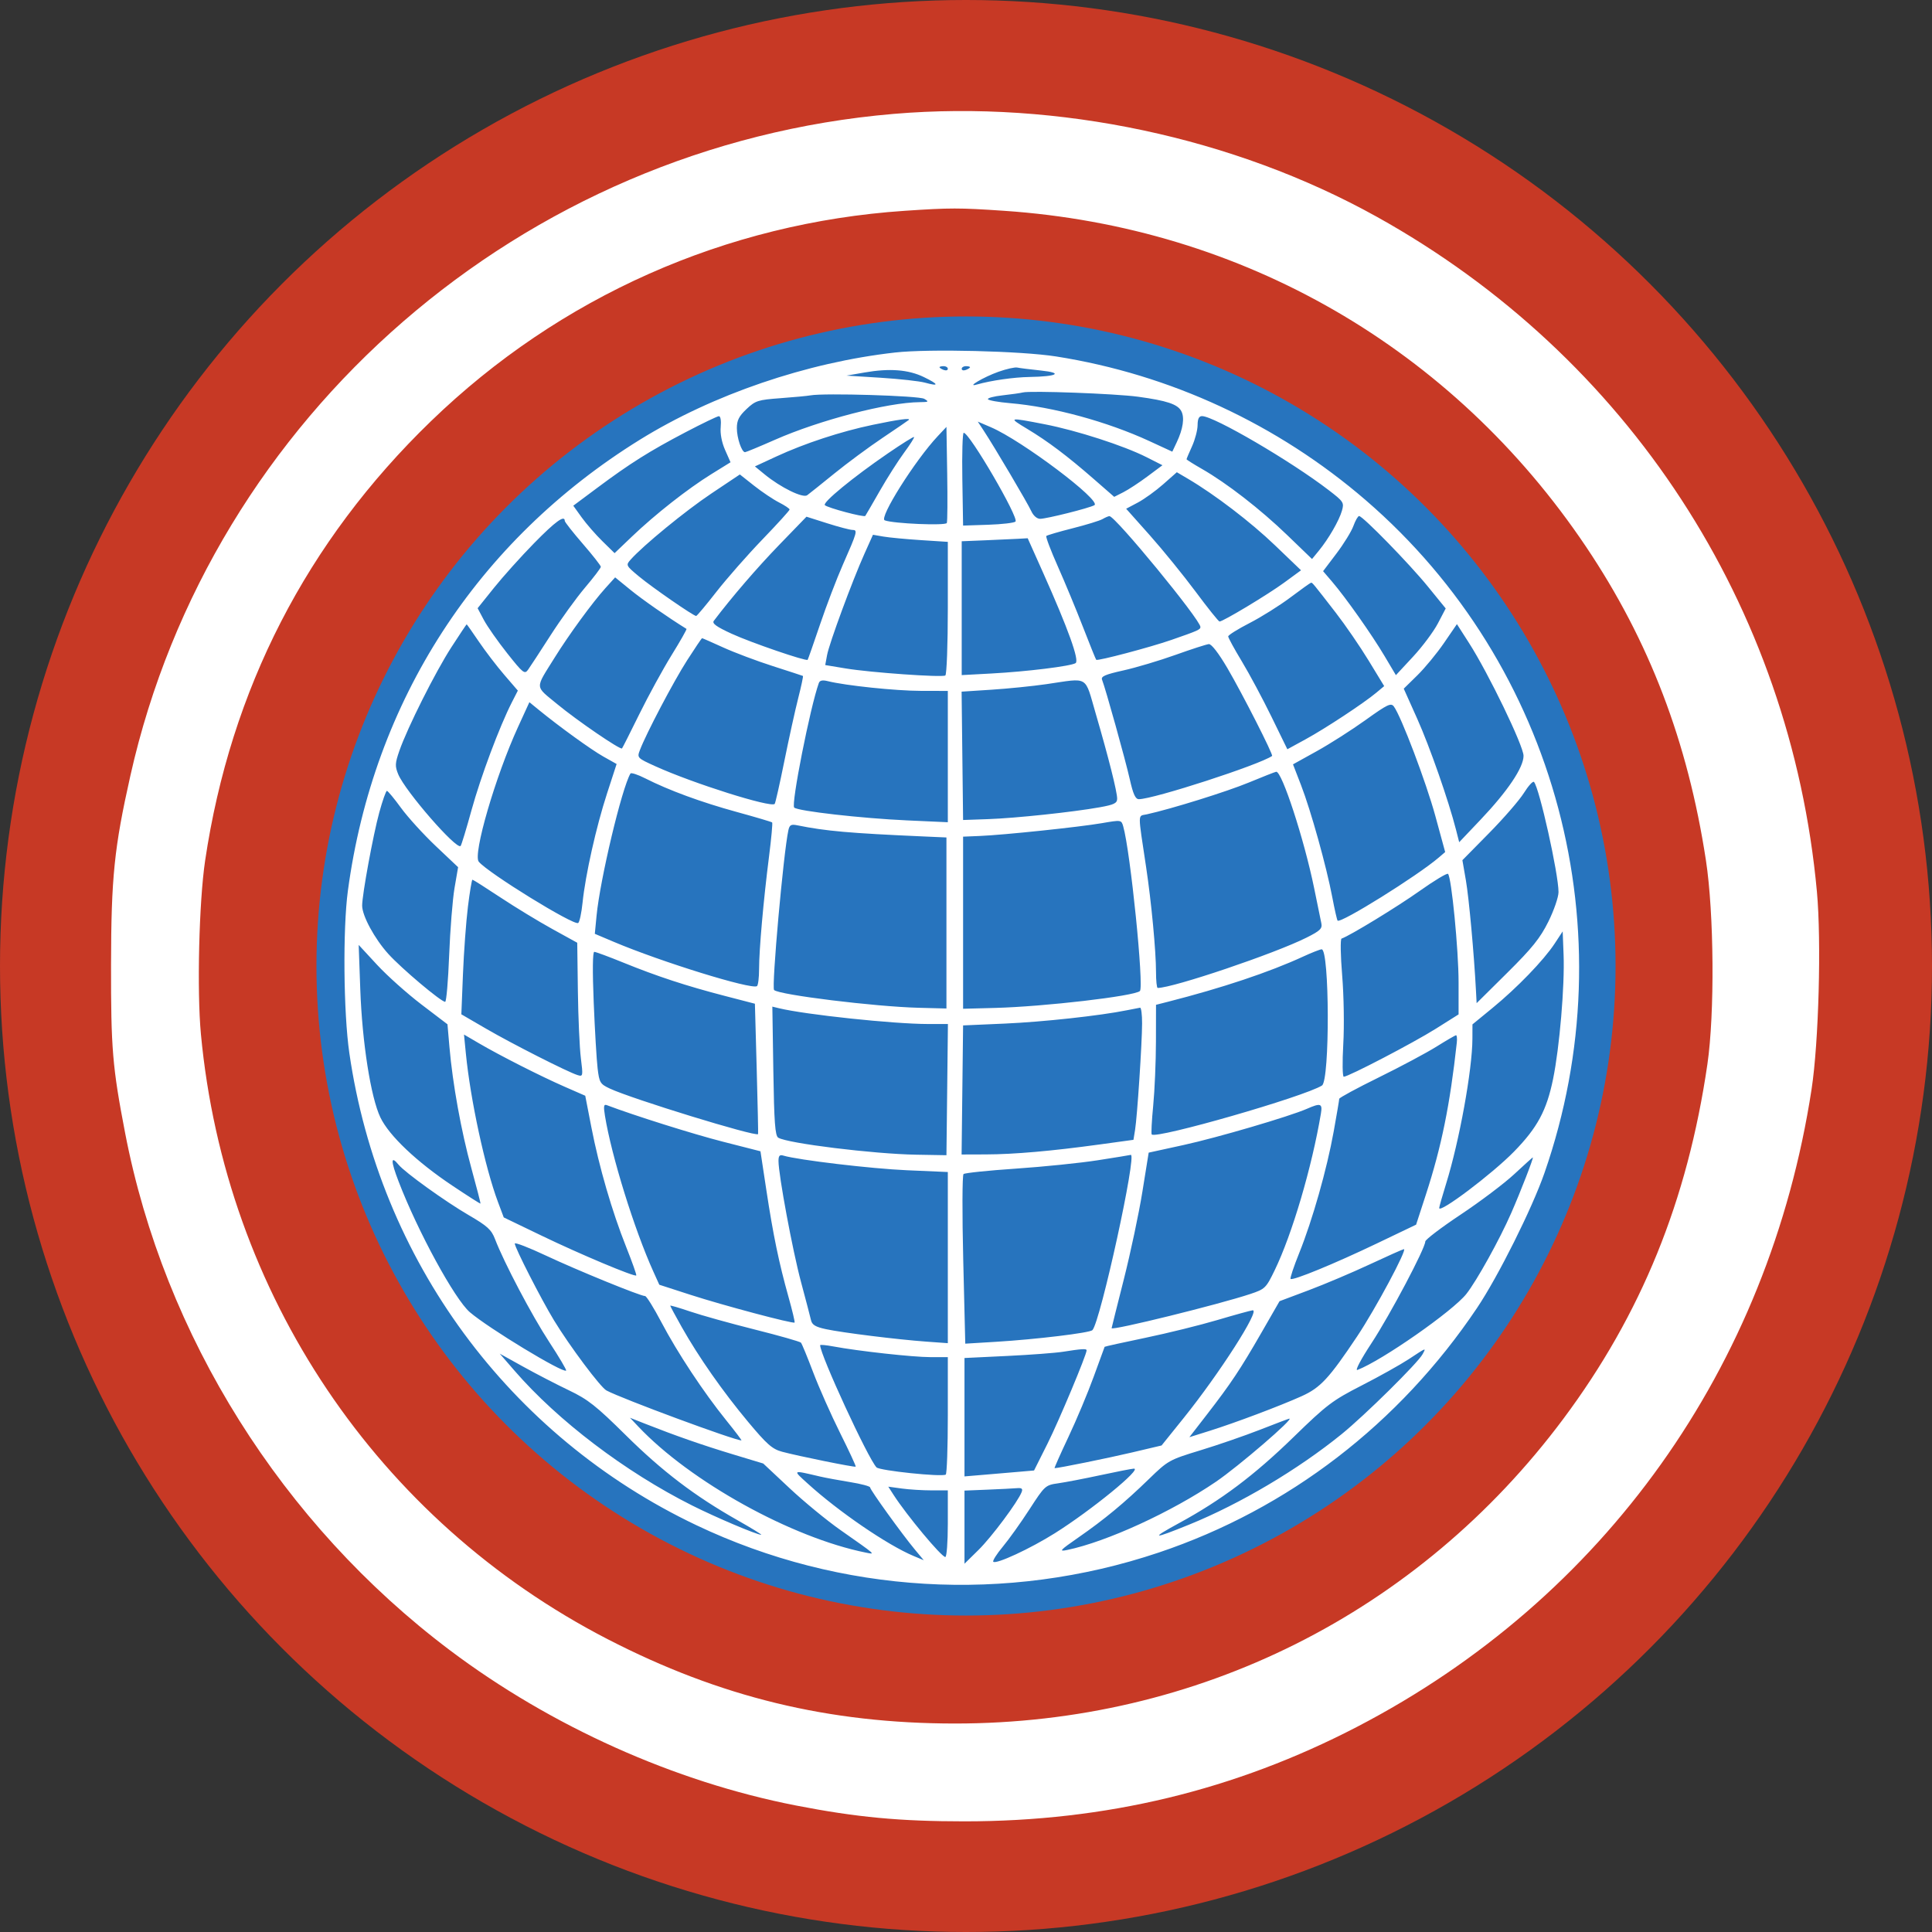 <?xml version="1.0" encoding="UTF-8"?>
<svg xmlns="http://www.w3.org/2000/svg" width="194" height="194" viewBox="0 0 194 194" fill="none">
  <rect x="0" y="0" width="194" height="194" fill="#333333" stroke="none"/>
  <circle cx="97" cy="97" r="97" fill="#C73925"></circle>
  <circle cx="97" cy="97" r="65.224" fill="#2774BE"></circle>
  <path fill-rule="evenodd" clip-rule="evenodd" d="M89.74 11.436C52.485 14.598 21.204 41.719 13.091 77.891C11.469 85.121 11.165 88.09 11.15 96.834C11.136 105.29 11.29 107.147 12.559 113.744C16.484 134.156 28.326 153.021 45.178 165.709C55.334 173.355 67.737 178.92 79.921 181.296C85.991 182.479 90.355 182.89 96.848 182.89C111.042 182.89 124.004 179.768 136.283 173.39C161.075 160.512 177.617 137.306 181.906 109.386C182.627 104.692 182.902 94.525 182.444 89.54C179.802 60.808 163.487 35.792 138.24 21.761C123.921 13.803 106.231 10.037 89.74 11.436ZM90.841 21.168C72.883 22.379 56.202 29.787 43.272 42.296C30.787 54.372 23.15 69.238 20.595 86.436C19.984 90.555 19.767 99.481 20.174 103.831C22.614 129.925 37.908 152.678 61.02 164.599C72.285 170.409 83.197 173.06 95.874 173.066C120.232 173.077 142.431 161.966 156.972 142.483C164.804 131.989 169.448 120.562 171.446 106.869C172.189 101.775 172.117 91.731 171.298 86.382C169.475 74.466 165.604 64.341 159.263 54.903C145.869 34.969 124.788 22.797 100.834 21.168C96.317 20.861 95.403 20.861 90.841 21.168ZM89.893 35.396C81.018 36.392 71.559 39.623 64.247 44.157C47.905 54.291 37.493 70.376 34.932 89.448C34.416 93.29 34.491 101.696 35.078 105.74C38.09 126.511 51.101 144.206 69.95 153.163C84.43 160.044 101.087 161.025 116.359 155.896C129.367 151.527 140.511 142.961 148.318 131.333C150.434 128.18 153.844 121.352 155.087 117.779C163.489 93.613 156.361 66.799 137.125 50.214C128.298 42.603 117.511 37.599 106.041 35.792C102.563 35.244 93.275 35.017 89.893 35.396ZM94.339 36.876C94.339 36.936 94.527 37.058 94.757 37.146C94.987 37.234 95.175 37.185 95.175 37.037C95.175 36.888 94.987 36.767 94.757 36.767C94.527 36.767 94.339 36.816 94.339 36.876ZM96.569 37.037C96.569 37.185 96.757 37.234 96.987 37.146C97.217 37.058 97.405 36.936 97.405 36.876C97.405 36.816 97.217 36.767 96.987 36.767C96.757 36.767 96.569 36.888 96.569 37.037ZM100.265 37.329C98.773 37.857 96.933 38.946 98.102 38.609C99.478 38.213 101.802 37.879 103.366 37.854C106.172 37.808 106.811 37.447 104.513 37.205C103.44 37.093 102.373 36.958 102.144 36.907C101.914 36.855 101.068 37.045 100.265 37.329ZM86.813 37.403L85.001 37.717L88.44 37.932C90.331 38.05 92.331 38.272 92.884 38.425C94.336 38.826 94.288 38.599 92.766 37.862C91.214 37.111 89.33 36.965 86.813 37.403ZM102.701 39.409C102.471 39.47 101.56 39.599 100.676 39.697C99.793 39.794 99.13 39.971 99.204 40.09C99.277 40.209 100.278 40.386 101.428 40.484C105.713 40.846 111.178 42.335 115.434 44.301L117.715 45.354L118.154 44.427C118.796 43.074 118.966 41.93 118.619 41.283C118.246 40.586 117.176 40.23 114.269 39.836C111.978 39.526 103.449 39.211 102.701 39.409ZM81.378 39.701C81.071 39.758 79.719 39.885 78.374 39.983C76.107 40.15 75.857 40.23 74.96 41.076C74.204 41.788 73.991 42.209 73.991 42.988C73.991 43.975 74.476 45.407 74.81 45.407C74.905 45.407 76.264 44.844 77.83 44.154C82.329 42.174 89.127 40.409 92.355 40.382C93.259 40.374 93.306 40.34 92.806 40.046C92.279 39.736 82.742 39.448 81.378 39.701ZM68.835 43.404C65.207 45.306 63.278 46.521 59.995 48.969L57.566 50.78L58.411 51.957C58.876 52.604 59.809 53.676 60.484 54.338L61.713 55.544L63.462 53.872C65.786 51.651 69.053 49.084 71.426 47.613L73.356 46.418L72.811 45.186C72.473 44.422 72.305 43.541 72.37 42.869C72.429 42.243 72.352 41.787 72.187 41.791C72.029 41.794 70.521 42.52 68.835 43.404ZM120.255 42.69C120.252 43.188 120.001 44.143 119.698 44.811C119.394 45.479 119.146 46.066 119.146 46.114C119.146 46.163 119.843 46.601 120.695 47.089C123.179 48.51 126.555 51.129 129.246 53.723L131.746 56.134L132.429 55.3C133.412 54.1 134.463 52.28 134.749 51.285C134.983 50.469 134.918 50.367 133.412 49.211C129.622 46.298 121.897 41.784 120.703 41.784C120.392 41.784 120.26 42.051 120.255 42.69ZM87.649 42.656C84.425 43.33 80.795 44.522 77.939 45.845L75.803 46.834L76.77 47.627C78.385 48.951 80.619 50.047 81.054 49.728C81.264 49.575 82.489 48.594 83.776 47.55C85.063 46.505 87.245 44.892 88.625 43.966C90.005 43.04 91.186 42.233 91.25 42.172C91.487 41.948 90.222 42.118 87.649 42.656ZM103.136 43.059C105.218 44.311 107.168 45.779 109.811 48.084L111.882 49.891L112.797 49.428C113.299 49.174 114.39 48.46 115.219 47.841L116.727 46.716L115.13 45.908C112.845 44.752 108.119 43.225 104.895 42.6C101.243 41.892 101.21 41.9 103.136 43.059ZM98.781 43.245C99.847 44.864 103.201 50.542 103.558 51.331C103.762 51.781 104.127 52.097 104.441 52.097C105.085 52.097 109.367 51.023 109.89 50.73C110.663 50.298 102.624 44.24 99.501 42.901L98.183 42.336L98.781 43.245ZM94.17 43.789C91.885 46.221 88.233 52.018 88.839 52.25C89.699 52.58 94.964 52.803 95.075 52.515C95.138 52.35 95.154 50.112 95.112 47.541L95.036 42.867L94.17 43.789ZM96.632 48.116L96.708 52.776L99.217 52.693C100.597 52.648 101.836 52.504 101.97 52.374C102.342 52.014 97.356 43.461 96.771 43.458C96.652 43.457 96.59 45.553 96.632 48.116ZM89.166 45.519C85.669 47.914 82.561 50.467 82.828 50.725C83.112 51 86.764 51.971 86.887 51.804C86.938 51.736 87.589 50.613 88.334 49.31C89.078 48.007 90.181 46.272 90.784 45.455C91.387 44.639 91.837 43.93 91.785 43.88C91.734 43.83 90.555 44.567 89.166 45.519ZM116.801 48.628C116.048 49.293 114.903 50.118 114.257 50.462L113.082 51.085L115.457 53.751C116.762 55.218 118.833 57.766 120.059 59.414C121.284 61.062 122.364 62.41 122.458 62.409C122.817 62.406 127.299 59.71 128.934 58.514L130.641 57.265L128.02 54.751C125.598 52.427 121.981 49.662 119.286 48.075L118.171 47.418L116.801 48.628ZM71.42 49.563C68.818 51.303 64.586 54.771 63.318 56.202C62.831 56.752 62.851 56.791 64.155 57.877C65.468 58.971 69.636 61.853 69.905 61.853C69.981 61.853 70.897 60.759 71.941 59.421C72.986 58.084 75.066 55.717 76.564 54.162C78.062 52.607 79.287 51.258 79.287 51.164C79.287 51.07 78.808 50.749 78.223 50.45C77.637 50.152 76.513 49.398 75.725 48.775L74.293 47.642L71.42 49.563ZM78.247 54.709C76.021 57.008 73.471 59.97 71.676 62.342C71.48 62.602 71.942 62.936 73.468 63.636C75.406 64.526 80.951 66.427 81.1 66.254C81.138 66.209 81.696 64.617 82.34 62.714C82.984 60.811 84.013 58.114 84.627 56.721C86.083 53.417 86.14 53.212 85.602 53.212C85.36 53.212 84.221 52.913 83.072 52.548L80.982 51.884L78.247 54.709ZM110.705 52.125C110.431 52.284 109.083 52.699 107.708 53.046C106.333 53.394 105.144 53.742 105.066 53.82C104.988 53.898 105.505 55.267 106.215 56.862C106.925 58.457 108.065 61.204 108.748 62.966C109.432 64.728 110.029 66.208 110.076 66.254C110.214 66.393 115.504 64.994 117.613 64.261C120.288 63.333 120.54 63.22 120.54 62.958C120.54 62.238 111.97 51.802 111.4 51.827C111.291 51.831 110.979 51.966 110.705 52.125ZM135.902 52.811C135.705 53.358 134.939 54.603 134.2 55.579L132.857 57.354L133.769 58.419C135.141 60.022 137.735 63.7 139.024 65.869L140.168 67.795L141.881 65.95C142.824 64.936 143.949 63.429 144.383 62.601L145.17 61.097L143.379 58.897C141.517 56.609 136.843 51.818 136.473 51.818C136.357 51.818 136.1 52.265 135.902 52.811ZM53.637 54.536C52.323 55.878 50.508 57.897 49.604 59.024L47.96 61.073L48.584 62.248C48.927 62.895 49.983 64.401 50.93 65.596C52.522 67.605 52.681 67.73 53.025 67.25C53.23 66.964 54.244 65.413 55.278 63.802C56.312 62.191 57.873 60.032 58.746 59.002C59.619 57.973 60.333 57.033 60.332 56.914C60.331 56.794 59.517 55.755 58.521 54.606C57.526 53.456 56.711 52.421 56.711 52.306C56.707 51.678 55.774 52.355 53.637 54.536ZM86.808 55.592C85.586 58.316 83.265 64.606 83.05 65.78L82.865 66.781L84.909 67.12C87.403 67.534 94.58 68.041 94.925 67.828C95.063 67.743 95.175 64.69 95.175 61.042V54.411L92.457 54.235C90.963 54.138 89.272 53.977 88.699 53.878L87.658 53.698L86.808 55.592ZM98.868 54.256L96.569 54.35V61.07V67.79L99.565 67.628C103.114 67.436 107.506 66.895 108.003 66.588C108.41 66.336 107.26 63.138 104.722 57.463L103.195 54.048L102.181 54.105C101.624 54.136 100.133 54.204 98.868 54.256ZM60.779 59.071C59.489 60.499 57.111 63.755 55.694 66.034C53.696 69.246 53.672 68.818 55.95 70.702C57.953 72.357 62.288 75.322 62.458 75.152C62.507 75.103 63.29 73.553 64.198 71.708C65.106 69.863 66.565 67.196 67.439 65.782C68.314 64.367 68.986 63.183 68.933 63.149C67.062 61.989 64.527 60.225 63.325 59.245L61.768 57.977L60.779 59.071ZM129.585 59.984C128.506 60.797 126.656 61.957 125.476 62.563C124.296 63.169 123.329 63.773 123.329 63.905C123.328 64.037 123.944 65.166 124.698 66.413C125.451 67.661 126.788 70.156 127.668 71.959L129.268 75.236L131.106 74.231C133.097 73.143 136.921 70.623 138.198 69.558L138.992 68.895L137.43 66.332C136.572 64.922 135.085 62.757 134.128 61.521C131.893 58.635 131.789 58.508 131.657 58.508C131.597 58.508 130.664 59.172 129.585 59.984ZM45.325 64.99C43.727 67.458 40.904 73.079 40.099 75.4C39.665 76.65 39.652 76.935 39.989 77.751C40.691 79.445 45.838 85.36 46.252 84.947C46.332 84.867 46.826 83.244 47.35 81.341C48.272 77.994 50.157 72.958 51.396 70.527L51.999 69.347L50.633 67.76C49.882 66.887 48.736 65.389 48.086 64.431C47.437 63.473 46.885 62.69 46.86 62.69C46.835 62.691 46.144 63.726 45.325 64.99ZM145 64.561C144.288 65.601 143.086 67.059 142.331 67.802L140.956 69.151L142.314 72.183C143.575 75.001 145.458 80.389 146.204 83.316L146.523 84.57L148.669 82.31C151.385 79.45 152.985 77.073 152.985 75.896C152.985 74.901 149.459 67.605 147.507 64.561L146.295 62.671L145 64.561ZM68.999 66.301C67.642 68.415 64.888 73.652 64.255 75.319C63.961 76.093 63.982 76.115 65.819 76.948C69.599 78.662 77.393 81.122 77.789 80.726C77.859 80.655 78.294 78.731 78.754 76.451C79.215 74.171 79.843 71.319 80.15 70.113C80.458 68.907 80.671 67.9 80.625 67.874C80.579 67.849 79.225 67.407 77.615 66.891C76.005 66.376 73.763 65.533 72.632 65.019C71.502 64.504 70.542 64.083 70.499 64.083C70.456 64.083 69.781 65.081 68.999 66.301ZM118.031 65.761C116.422 66.337 114.068 67.039 112.8 67.321C110.966 67.73 110.529 67.921 110.663 68.258C111.015 69.151 113.008 76.302 113.441 78.229C113.783 79.75 114.01 80.249 114.361 80.249C115.837 80.246 126.474 76.795 127.735 75.909C127.882 75.806 124.752 69.655 123.242 67.079C122.37 65.592 121.645 64.655 121.385 64.677C121.15 64.697 119.641 65.185 118.031 65.761ZM82.223 68.583C81.353 71.003 79.42 80.776 79.749 81.092C80.115 81.445 86.514 82.172 91.064 82.378L95.175 82.564V75.971V69.379L92.457 69.373C89.934 69.368 84.891 68.841 83.122 68.397C82.594 68.264 82.317 68.321 82.223 68.583ZM105.077 68.698C103.701 68.898 101.221 69.149 99.567 69.256L96.559 69.451L96.633 75.896L96.708 82.34L99.217 82.252C101.996 82.155 107.743 81.545 110.436 81.061C111.879 80.801 112.178 80.653 112.178 80.197C112.178 79.498 111.314 76.067 110.033 71.678C108.889 67.76 109.403 68.069 105.077 68.698ZM52.011 73.014C49.754 77.942 47.466 85.794 48.074 86.527C49.017 87.663 57.608 92.96 58.057 92.682C58.193 92.598 58.39 91.68 58.497 90.641C58.783 87.851 59.866 83.02 60.957 79.668L61.917 76.717L60.578 75.964C59.348 75.273 56.143 72.952 54.028 71.222L53.158 70.51L52.011 73.014ZM137.125 72.299C135.745 73.289 133.541 74.696 132.226 75.425L129.835 76.751L130.646 78.849C131.629 81.389 133.194 87.003 133.778 90.082C134.013 91.321 134.254 92.384 134.314 92.443C134.621 92.751 142.321 87.951 144.466 86.114L145.116 85.557L144.127 81.931C143.2 78.534 140.697 71.929 139.963 70.941C139.674 70.554 139.321 70.723 137.125 72.299ZM63.306 77.674C62.441 79.129 60.253 88.311 59.902 91.956L59.728 93.768L61.633 94.574C66.412 96.594 75.425 99.383 76.008 99.023C76.126 98.951 76.222 98.178 76.222 97.305C76.223 95.359 76.66 90.42 77.222 86C77.453 84.181 77.594 82.644 77.535 82.585C77.476 82.527 75.871 82.051 73.968 81.529C70.401 80.551 67.171 79.364 64.791 78.158C64.042 77.778 63.374 77.561 63.306 77.674ZM125.388 78.581C123.188 79.493 117.606 81.232 115.138 81.774C114.233 81.973 114.239 81.429 115.087 87.078C115.616 90.594 116.08 95.515 116.08 97.601C116.08 98.482 116.156 99.203 116.249 99.203C117.796 99.203 128.024 95.745 131.206 94.145C132.56 93.465 132.792 93.241 132.683 92.717C132.613 92.375 132.285 90.779 131.956 89.169C130.953 84.271 128.714 77.409 128.146 77.496C128.025 77.514 126.784 78.002 125.388 78.581ZM153.016 79.632C152.564 80.355 150.99 82.168 149.519 83.66L146.845 86.375L147.196 88.399C147.503 90.172 148.013 95.751 148.208 99.48L148.274 100.732L151.365 97.668C153.848 95.207 154.657 94.199 155.477 92.546C156.038 91.414 156.497 90.079 156.497 89.58C156.497 87.742 154.565 79.076 154.031 78.517C153.926 78.407 153.469 78.909 153.016 79.632ZM38.082 81.593C37.469 83.829 36.36 89.866 36.365 90.939C36.369 91.963 37.613 94.26 38.988 95.782C40.309 97.245 44.285 100.597 44.7 100.597C44.822 100.597 45.002 98.496 45.102 95.928C45.202 93.361 45.444 90.319 45.641 89.169L46 87.078L43.758 84.957C42.525 83.79 40.955 82.065 40.269 81.124C39.584 80.183 38.946 79.413 38.851 79.413C38.757 79.413 38.41 80.394 38.082 81.593ZM110.645 82.657C108.372 83.049 100.809 83.843 98.381 83.943L96.708 84.012V92.653V101.294L99.914 101.21C104.874 101.078 113.885 100.029 114.462 99.515C114.891 99.133 113.504 85.454 112.785 82.972C112.598 82.325 112.58 82.323 110.645 82.657ZM79.165 83.365C78.673 85.6 77.461 99.143 77.729 99.411C78.217 99.898 87.851 101.083 92.248 101.196L95.036 101.267V92.68V84.093L92.666 83.988C85.299 83.663 82.898 83.451 80.064 82.873C79.438 82.745 79.283 82.83 79.165 83.365ZM142.56 89.459C140.321 91.048 135.517 93.979 134.712 94.247C134.58 94.291 134.608 95.957 134.773 97.95C134.94 99.962 134.99 103.029 134.884 104.848C134.78 106.649 134.802 108.121 134.934 108.119C135.414 108.11 141.923 104.716 144.163 103.307L146.462 101.86L146.462 98.65C146.462 95.385 145.747 88.052 145.399 87.748C145.294 87.656 144.017 88.426 142.56 89.459ZM46.986 91.05C46.802 92.545 46.578 95.587 46.488 97.81L46.326 101.851L48.8 103.29C51.404 104.804 57.002 107.644 57.984 107.95C58.544 108.124 58.555 108.072 58.326 106.245C58.197 105.208 58.062 102.179 58.027 99.513L57.963 94.665L55.455 93.282C54.075 92.522 51.734 91.097 50.252 90.116C48.77 89.135 47.504 88.333 47.439 88.333C47.375 88.333 47.171 89.556 46.986 91.05ZM156.101 94.762C155.005 96.427 152.337 99.189 149.877 101.206L147.856 102.863L147.851 104.308C147.84 107.415 146.541 114.576 145.212 118.854C144.831 120.081 144.518 121.181 144.516 121.3C144.504 121.899 149.847 117.872 152.033 115.633C154.376 113.234 155.302 111.512 155.95 108.351C156.601 105.175 157.126 98.968 157.006 95.877L156.915 93.525L156.101 94.762ZM36.177 99.343C36.368 104.684 37.234 110.197 38.197 112.208C39.078 114.046 41.848 116.67 45.442 119.069C46.957 120.081 48.219 120.886 48.246 120.857C48.273 120.829 47.864 119.238 47.337 117.321C46.312 113.594 45.453 108.849 45.131 105.14L44.933 102.854L42.318 100.862C40.879 99.766 38.873 97.973 37.86 96.877L36.017 94.883L36.177 99.343ZM130.853 96.054C127.456 97.621 122.728 99.201 117.265 100.595L116.08 100.897L116.073 104.58C116.069 106.605 115.945 109.507 115.797 111.029C115.649 112.551 115.583 113.85 115.65 113.917C116.123 114.391 130.973 110.12 132.745 109.001C133.545 108.495 133.509 95.267 132.708 95.324C132.531 95.337 131.696 95.665 130.853 96.054ZM59.617 100.667C59.731 103.465 59.908 106.443 60.009 107.286C60.181 108.713 60.265 108.851 61.231 109.305C63.438 110.342 75.865 114.16 76.122 113.881C76.145 113.857 76.082 110.901 75.983 107.312L75.803 100.788L72.737 99.992C68.902 98.997 65.957 98.029 62.575 96.653C61.125 96.063 59.819 95.58 59.674 95.58C59.508 95.58 59.487 97.494 59.617 100.667ZM77.654 107.538C77.734 112.703 77.832 114.045 78.146 114.239C79.068 114.809 87.704 115.874 92.005 115.948L95.036 116L95.111 109.413L95.185 102.827L93.159 102.825C89.707 102.821 80.846 101.881 78.212 101.239L77.554 101.079L77.654 107.538ZM113.154 101.444C110.463 101.99 104.742 102.614 100.889 102.783L96.708 102.966L96.633 109.447L96.558 115.928L99.003 115.92C101.833 115.912 105.607 115.581 110.418 114.92L113.815 114.454L113.978 113.449C114.194 112.113 114.677 104.78 114.682 102.757C114.685 101.876 114.593 101.169 114.478 101.187C114.362 101.204 113.767 101.32 113.154 101.444ZM46.78 105.794C47.236 110.432 48.706 117.234 50 120.69L50.583 122.246L54.413 124.092C58.264 125.949 63.721 128.241 63.89 128.073C63.94 128.024 63.484 126.738 62.878 125.216C61.458 121.653 60.154 117.168 59.381 113.187L58.767 110.028L56.693 109.12C54.28 108.063 50.253 106.022 48.097 104.763L46.592 103.883L46.78 105.794ZM144.233 105.101C143.236 105.724 140.633 107.113 138.449 108.187C136.264 109.261 134.477 110.228 134.477 110.337C134.477 110.445 134.227 111.923 133.921 113.621C133.24 117.403 131.781 122.543 130.456 125.83C129.91 127.183 129.522 128.347 129.593 128.419C129.799 128.624 133.999 126.899 138.267 124.855L142.197 122.973L143.186 119.934C144.745 115.144 145.598 110.952 146.282 104.708C146.328 104.287 146.294 103.948 146.205 103.955C146.117 103.962 145.229 104.478 144.233 105.101ZM60.748 112.053C61.406 116.095 63.696 123.463 65.609 127.693L66.203 129.005L69.331 130.017C72.596 131.074 79.64 132.949 79.788 132.802C79.835 132.755 79.561 131.604 79.18 130.245C78.22 126.826 77.638 124.02 76.95 119.485L76.361 115.605L72.598 114.644C69.625 113.886 63.683 112.015 60.929 110.971C60.626 110.856 60.589 111.076 60.748 112.053ZM131.236 111.338C129.478 112.109 122.234 114.235 118.838 114.977L115.344 115.741L114.712 119.667C114.365 121.826 113.527 125.779 112.851 128.452C112.174 131.124 111.621 133.337 111.621 133.369C111.621 133.643 122.429 130.977 125.557 129.932C127.03 129.439 127.126 129.346 128 127.544C129.744 123.947 131.733 117.205 132.638 111.816C132.809 110.8 132.614 110.734 131.236 111.338ZM78.172 116.583C78.172 117.976 79.588 125.584 80.432 128.727C80.909 130.502 81.361 132.229 81.437 132.565C81.544 133.035 81.891 133.243 82.941 133.468C84.609 133.826 90.081 134.505 93.015 134.718L95.175 134.874V126.281V117.687L91.064 117.509C87.5 117.356 80.121 116.48 78.66 116.038C78.287 115.925 78.172 116.052 78.172 116.583ZM110.227 116.507C108.464 116.782 104.764 117.16 102.004 117.347C99.245 117.533 96.881 117.778 96.752 117.892C96.623 118.005 96.609 121.884 96.722 126.511L96.927 134.923L100.023 134.735C104.062 134.489 109.432 133.839 109.694 133.565C110.493 132.725 114.21 115.722 113.54 115.967C113.481 115.989 111.99 116.232 110.227 116.507ZM152.037 117.916C151.041 118.841 148.626 120.662 146.672 121.962C144.717 123.263 143.118 124.479 143.118 124.665C143.118 125.344 139.582 132.031 137.734 134.848C136.629 136.531 136.033 137.666 136.308 137.561C138.773 136.615 145.888 131.649 147.246 129.926C148.288 128.605 150.577 124.478 151.746 121.812C152.686 119.669 154.033 116.197 153.916 116.219C153.879 116.227 153.034 116.99 152.037 117.916ZM40.028 118.645C41.952 123.657 45.66 130.459 47.179 131.764C49.051 133.372 56.552 137.92 56.847 137.625C56.907 137.564 56.141 136.268 55.143 134.744C53.405 132.09 50.609 126.781 49.708 124.425C49.346 123.478 48.94 123.108 47.072 122.021C44.73 120.66 40.661 117.734 40.021 116.952C39.224 115.979 39.226 116.558 40.028 118.645ZM51.692 124.872C51.692 125.277 54.338 130.457 55.627 132.578C57.199 135.162 60.294 139.301 60.897 139.623C62.454 140.457 73.755 144.637 74.45 144.637C74.507 144.637 73.819 143.728 72.921 142.617C70.642 139.794 68.027 135.838 66.405 132.757C65.648 131.319 64.915 130.143 64.777 130.143C64.3 130.143 57.962 127.555 54.828 126.082C53.104 125.271 51.692 124.726 51.692 124.872ZM137.543 126.96C135.78 127.784 133.02 128.953 131.411 129.558L128.484 130.658L126.668 133.815C124.545 137.505 123.592 138.937 121.192 142.037L119.43 144.314L121.448 143.681C124.022 142.874 128.556 141.166 130.714 140.192C132.591 139.344 133.456 138.411 136.276 134.193C138.109 131.451 141.36 125.383 140.969 125.433C140.848 125.449 139.306 126.136 137.543 126.96ZM67.302 131.11C67.302 131.164 67.821 132.129 68.455 133.254C70.155 136.268 72.573 139.722 75.113 142.766C77.012 145.041 77.543 145.508 78.533 145.775C80.133 146.206 85.817 147.359 85.924 147.274C85.972 147.236 85.269 145.718 84.362 143.9C83.456 142.083 82.239 139.341 81.657 137.808C81.076 136.275 80.523 134.932 80.428 134.823C80.333 134.713 78.248 134.12 75.794 133.504C73.34 132.888 70.425 132.075 69.317 131.698C68.209 131.321 67.302 131.057 67.302 131.11ZM122.242 132.549C120.495 133.067 117.24 133.871 115.009 134.335C112.778 134.799 110.938 135.206 110.92 135.239C110.903 135.272 110.412 136.617 109.828 138.226C109.245 139.836 108.102 142.564 107.287 144.289C106.472 146.014 105.846 147.425 105.895 147.425C106.288 147.425 111.22 146.424 113.641 145.853L116.638 145.146L118.862 142.381C122.454 137.915 126.566 131.497 125.787 131.572C125.584 131.592 123.989 132.031 122.242 132.549ZM82.353 135.078C82.353 136.037 87.177 146.487 88.016 147.346C88.338 147.675 94.537 148.322 94.966 148.071C95.081 148.004 95.175 145.323 95.175 142.112V136.275H93.425C91.678 136.275 86.184 135.67 83.677 135.201C82.949 135.065 82.353 135.01 82.353 135.078ZM106.743 135.735C105.976 135.856 103.436 136.047 101.098 136.159L96.848 136.363V142.307V148.252L98.59 148.106C99.548 148.026 101.12 147.892 102.083 147.809L103.834 147.657L105.184 144.963C106.339 142.657 109.112 136.039 109.112 135.588C109.112 135.409 108.592 135.441 106.743 135.735ZM141.452 136.484C140.612 137.035 138.487 138.223 136.729 139.122C133.797 140.623 133.234 141.049 129.894 144.3C125.937 148.151 122.621 150.642 118.384 152.947C115.432 154.553 115.725 154.592 119.425 153.086C124.536 151.006 130.34 147.561 134.724 144.004C137.045 142.121 142.382 136.85 142.846 135.983C143.208 135.308 143.279 135.282 141.452 136.484ZM51.66 137.631C56.02 142.664 62.784 147.799 69.492 151.168C71.894 152.374 75.995 154.114 76.436 154.114C76.546 154.114 75.474 153.456 74.055 152.651C69.756 150.214 66.503 147.739 62.842 144.118C59.862 141.17 59.035 140.518 57.128 139.608C55.901 139.022 53.837 137.955 52.541 137.235L50.183 135.927L51.66 137.631ZM64.096 143.249C69.316 148.772 79.495 154.409 86.952 155.906C87.937 156.104 88.029 156.186 84.388 153.634C83.026 152.679 80.725 150.787 79.275 149.428L76.639 146.957L73.573 146.03C70.559 145.119 67.823 144.165 64.793 142.969L63.26 142.364L64.096 143.249ZM126.533 143.562C125 144.162 122.303 145.093 120.54 145.63C117.413 146.583 117.287 146.653 115.383 148.502C112.904 150.911 110.912 152.562 108.276 154.391C106.414 155.683 106.292 155.82 107.161 155.639C111.107 154.82 117.637 151.825 122.096 148.79C124.368 147.243 130.022 142.377 129.46 142.452C129.383 142.462 128.066 142.961 126.533 143.562ZM110.506 148.126C108.896 148.473 106.986 148.84 106.262 148.943C104.97 149.126 104.916 149.175 103.377 151.552C102.514 152.885 101.306 154.578 100.691 155.315C100.077 156.052 99.649 156.73 99.741 156.822C100.019 157.1 103.442 155.514 105.911 153.964C109.584 151.658 114.764 147.423 113.85 147.472C113.62 147.485 112.115 147.779 110.506 148.126ZM81.099 148.965C84.204 151.788 89.115 155.147 91.748 156.247L92.757 156.668L91.868 155.6C90.558 154.025 87.371 149.601 87.371 149.358C87.371 149.242 86.461 149 85.35 148.821C84.238 148.641 82.89 148.391 82.353 148.266C79.512 147.602 79.567 147.572 81.099 148.965ZM89.72 150.096C91.041 152.148 94.535 156.344 94.924 156.344C95.062 156.344 95.175 154.839 95.175 152.999V149.655H93.542C92.643 149.655 91.298 149.571 90.552 149.469L89.197 149.283L89.72 150.096ZM99.147 149.583L96.848 149.677V153.349V157.02L98.254 155.637C99.578 154.334 102.216 150.795 102.59 149.82C102.719 149.483 102.601 149.39 102.104 149.433C101.742 149.464 100.412 149.532 99.147 149.583Z" fill="white"></path>
</svg>
